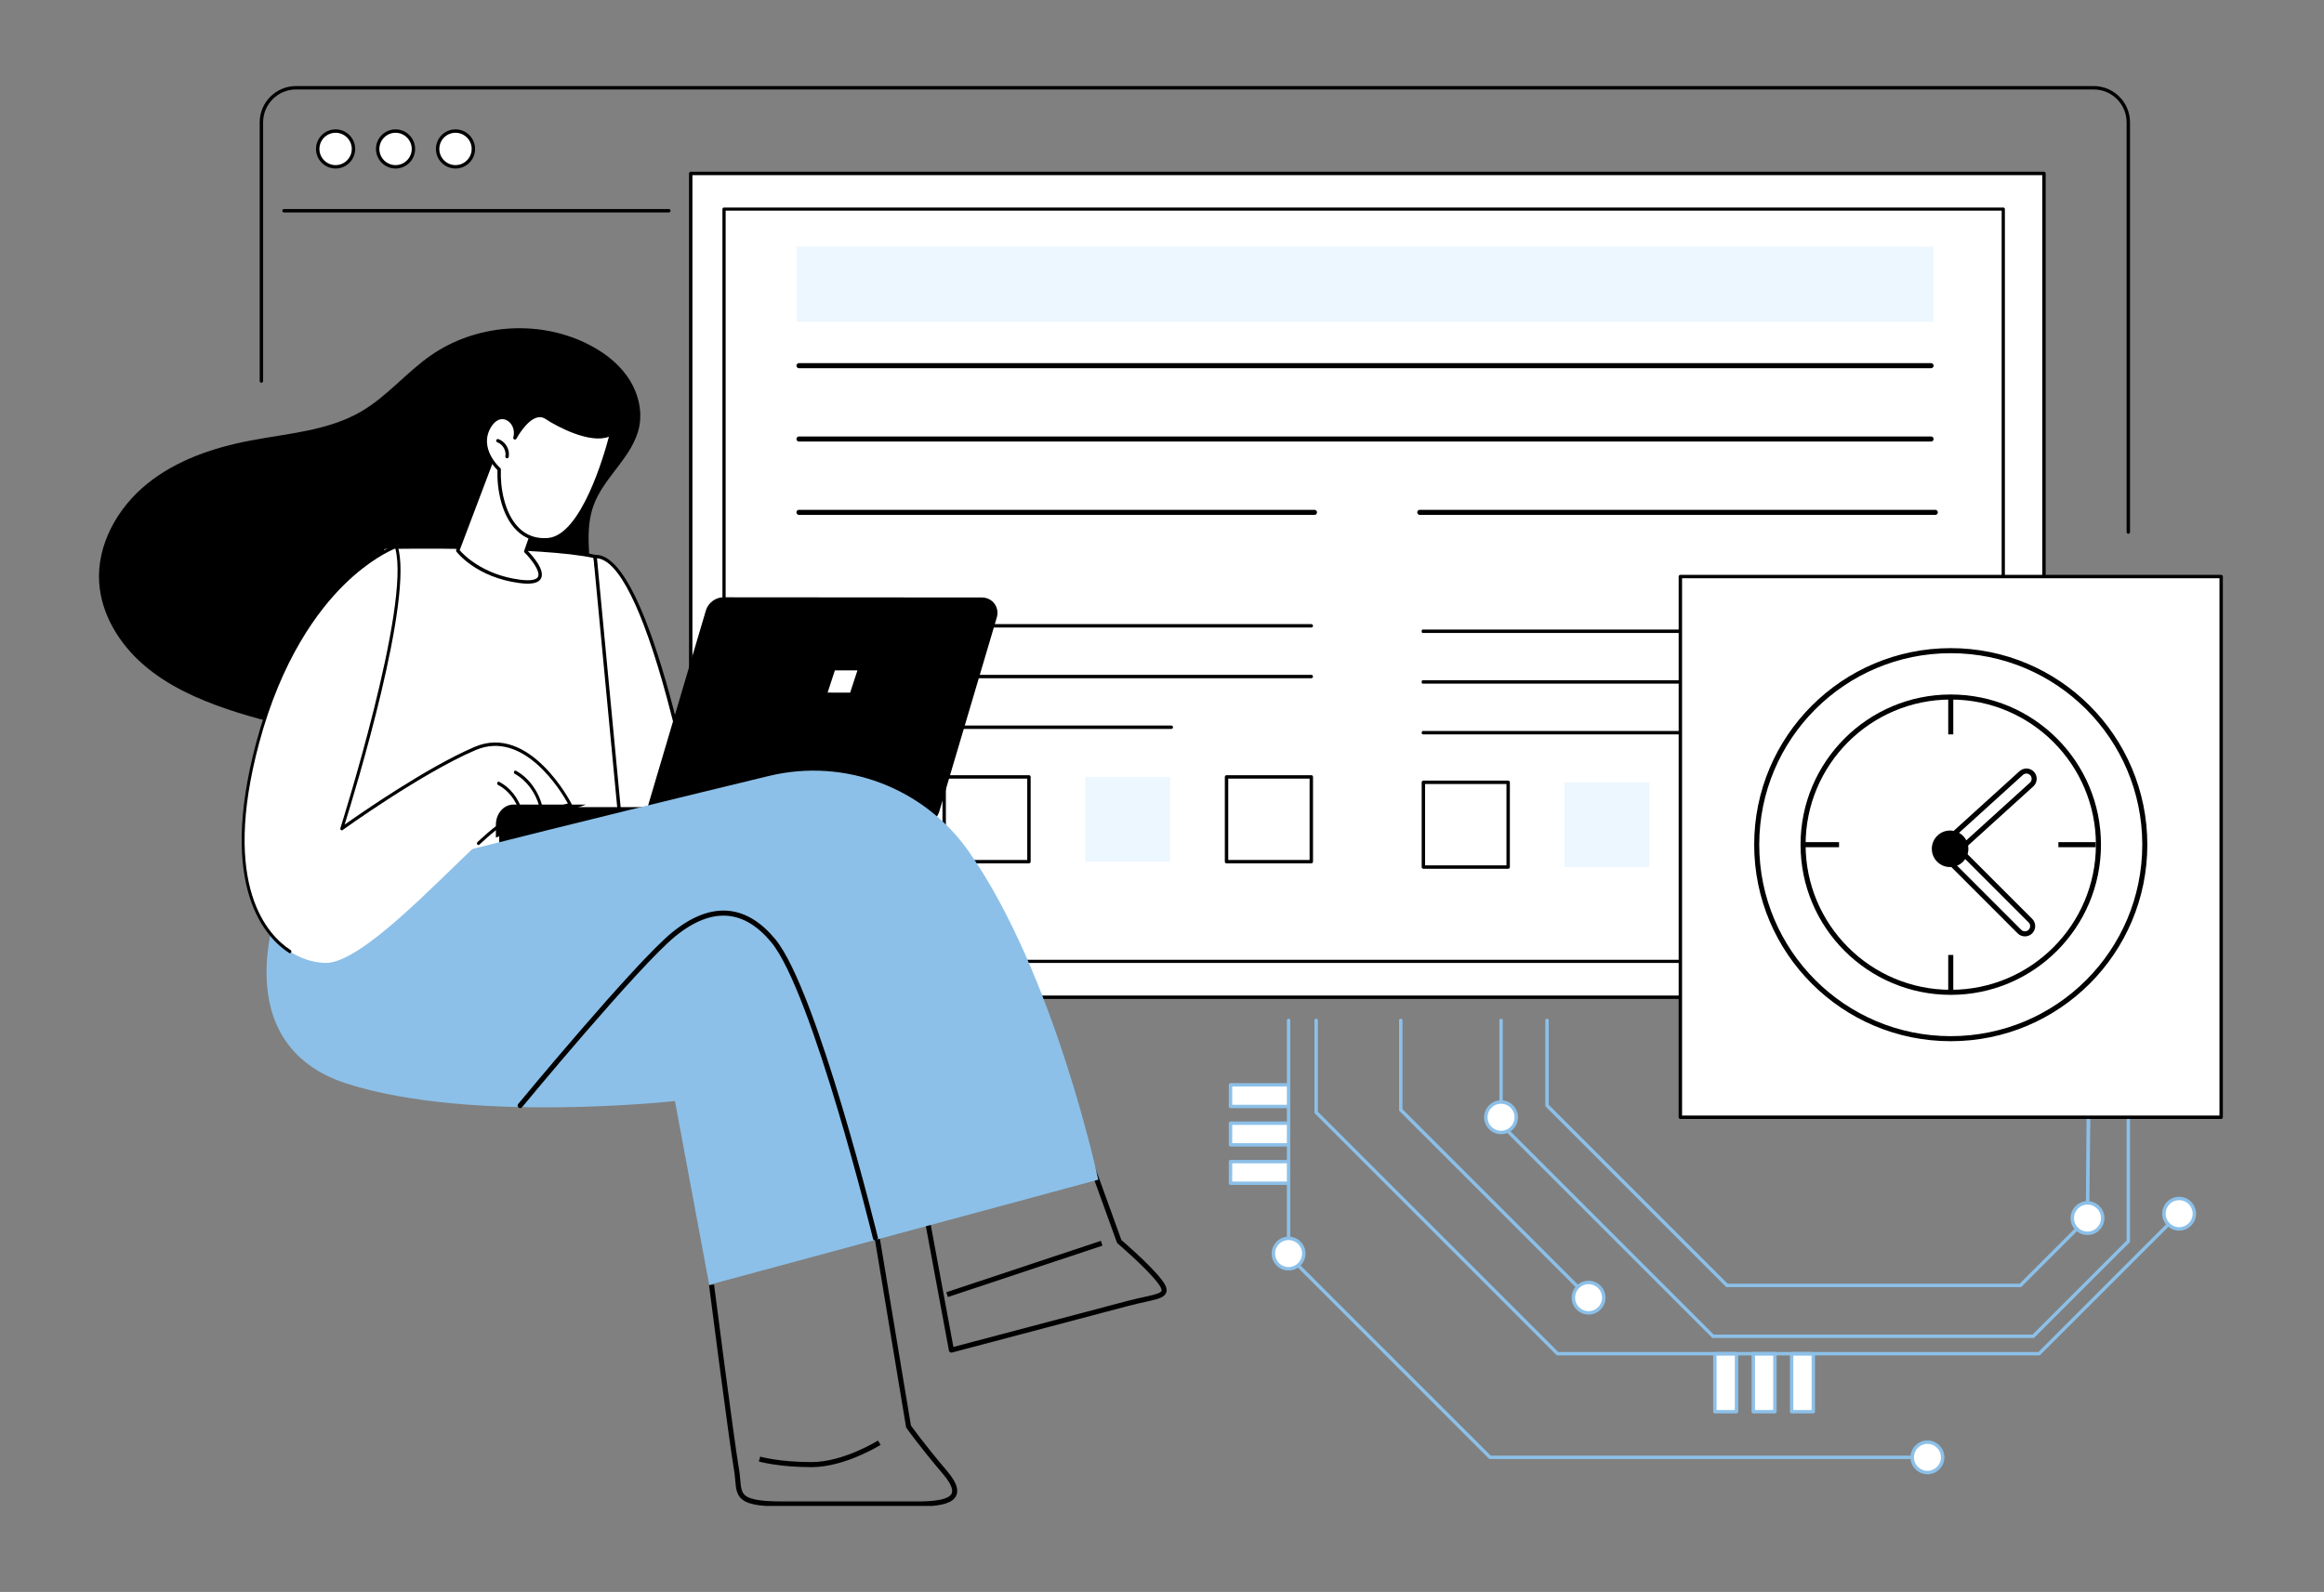 <?xml version="1.0" encoding="UTF-8"?>
<svg xmlns="http://www.w3.org/2000/svg" width="1080" height="740" viewBox="0 0 1080 740" fill="none">
  <rect x="0" y="0" width="1080" height="740" fill="#808080" stroke="none"/>
  <g clip-path="url(#clip0_0_337)">
    <path d="M949.869 80.63H320.989V463.541H949.869V80.63Z" fill="white"></path>
    <path d="M949.869 464.334H320.989C320.553 464.334 320.196 463.981 320.196 463.542V80.63C320.196 80.194 320.549 79.838 320.989 79.838H949.869C950.305 79.838 950.661 80.191 950.661 80.63V463.542C950.661 463.977 950.308 464.334 949.869 464.334ZM321.781 462.749H949.077V81.422H321.777V462.749H321.781Z" fill="black"></path>
    <path d="M930.951 97.194H336.471V446.877H930.951V97.194Z" fill="white"></path>
    <path d="M930.951 447.601H336.471C336.057 447.601 335.722 447.277 335.722 446.877V97.194C335.722 96.794 336.057 96.47 336.471 96.47H930.951C931.365 96.47 931.7 96.794 931.7 97.194V446.877C931.7 447.277 931.365 447.601 930.951 447.601ZM337.22 446.153H930.202V97.918H337.22V446.153Z" fill="black"></path>
    <path d="M330.662 597.224C330.662 597.224 339.756 668.234 342.323 683.501C344.088 693.989 340.029 699.1 363.575 699.1H426.038C440.48 699.1 449.67 696.769 439.061 684.34C428.451 671.911 422.206 663.083 422.206 663.083L404.458 556.208" stroke="black" stroke-width="2.35" stroke-miterlimit="10"></path>
    <path d="M429.945 561.802L442.132 627.564C442.132 627.564 510.321 609.53 524.082 605.893C537.843 602.255 544.65 603.058 538.985 595.668C533.32 588.277 520.132 577.109 520.132 577.109L491.277 497.228L429.945 561.802Z" stroke="black" stroke-width="2.35" stroke-linejoin="round"></path>
    <path d="M806.987 629.224H796.925V656.211H806.987V629.224Z" fill="white"></path>
    <path d="M806.987 657.004H796.925C796.489 657.004 796.132 656.651 796.132 656.211V629.224C796.132 628.788 796.485 628.432 796.925 628.432H806.987C807.423 628.432 807.779 628.785 807.779 629.224V656.211C807.779 656.647 807.426 657.004 806.987 657.004ZM797.717 655.419H806.195V630.017H797.717V655.419Z" fill="#8CC0E8"></path>
    <path d="M824.828 629.224H814.766V656.211H824.828V629.224Z" fill="white"></path>
    <path d="M824.828 657.004H814.766C814.33 657.004 813.974 656.651 813.974 656.211V629.224C813.974 628.788 814.326 628.432 814.766 628.432H824.828C825.264 628.432 825.62 628.785 825.62 629.224V656.211C825.62 656.647 825.268 657.004 824.828 657.004ZM815.558 655.419H824.036V630.017H815.558V655.419Z" fill="#8CC0E8"></path>
    <path d="M842.666 629.224H832.604V656.211H842.666V629.224Z" fill="white"></path>
    <path d="M842.666 657.004H832.604C832.168 657.004 831.811 656.651 831.811 656.211V629.224C831.811 628.788 832.164 628.432 832.604 628.432H842.666C843.102 628.432 843.458 628.785 843.458 629.224V656.211C843.458 656.647 843.105 657.004 842.666 657.004ZM833.396 655.419H841.874V630.017H833.396V655.419Z" fill="#8CC0E8"></path>
    <path d="M738.232 603.991C738.031 603.991 737.826 603.916 737.671 603.761L650.398 516.482C650.25 516.334 650.167 516.133 650.167 515.92V474.3C650.167 473.864 650.52 473.507 650.96 473.507C651.399 473.507 651.752 473.86 651.752 474.3V515.589L738.791 602.633C739.1 602.943 739.1 603.444 738.791 603.753C738.636 603.908 738.434 603.984 738.229 603.984L738.232 603.991Z" fill="#8CC0E8"></path>
    <path d="M739.842 610.124C743.646 609.226 746.002 605.415 745.104 601.611C744.206 597.806 740.395 595.45 736.591 596.348C732.787 597.246 730.431 601.058 731.329 604.862C732.227 608.666 736.038 611.022 739.842 610.124Z" fill="white"></path>
    <path d="M738.232 611.068C733.893 611.068 730.363 607.539 730.363 603.199C730.363 598.859 733.893 595.329 738.232 595.329C742.572 595.329 746.102 598.859 746.102 603.199C746.102 607.539 742.572 611.068 738.232 611.068ZM738.232 596.91C734.768 596.91 731.948 599.73 731.948 603.195C731.948 606.66 734.768 609.48 738.232 609.48C741.697 609.48 744.517 606.66 744.517 603.195C744.517 599.73 741.697 596.91 738.232 596.91Z" fill="#8CC0E8"></path>
    <path d="M944.906 621.935H796.06C795.851 621.935 795.65 621.852 795.498 621.704L697 523.199C696.852 523.052 696.77 522.85 696.77 522.637V474.303C696.77 473.868 697.122 473.511 697.562 473.511C698.001 473.511 698.354 473.864 698.354 474.303V522.31L796.388 620.35H944.578L988.271 576.655V519.965C988.271 519.529 988.624 518.813 989.063 518.813C989.502 518.813 989.855 519.165 989.855 519.605V576.986C989.855 577.195 989.772 577.397 989.625 577.548L945.468 621.708C945.32 621.855 945.119 621.938 944.906 621.938V621.935Z" fill="#8CC0E8"></path>
    <path d="M697.562 526.412C701.47 526.412 704.639 523.243 704.639 519.335C704.639 515.426 701.47 512.258 697.562 512.258C693.653 512.258 690.485 515.426 690.485 519.335C690.485 523.243 693.653 526.412 697.562 526.412Z" fill="white"></path>
    <path d="M697.562 527.204C693.222 527.204 689.693 523.675 689.693 519.335C689.693 514.995 693.222 511.465 697.562 511.465C701.902 511.465 705.431 514.995 705.431 519.335C705.431 523.675 701.902 527.204 697.562 527.204ZM697.562 513.046C694.097 513.046 691.277 515.866 691.277 519.331C691.277 522.796 694.097 525.616 697.562 525.616C701.026 525.616 703.846 522.796 703.846 519.331C703.846 515.866 701.026 513.046 697.562 513.046Z" fill="#8CC0E8"></path>
    <path d="M938.895 598.304H802.546C802.337 598.304 802.136 598.221 801.984 598.074L718.367 514.451C718.219 514.303 718.137 514.102 718.137 513.889V474.303C718.137 473.868 718.49 473.511 718.929 473.511C719.368 473.511 719.721 473.864 719.721 474.303V513.561L802.874 596.72H938.568L969.298 565.987L969.659 518.849C970.094 518.849 971.405 518.823 971.405 519.263L970.883 566.314C970.883 566.523 970.8 566.725 970.652 566.876L939.457 598.074C939.31 598.221 939.108 598.304 938.895 598.304Z" fill="#8CC0E8"></path>
    <path d="M976.629 568.919C978.125 565.308 976.41 561.168 972.799 559.672C969.188 558.176 965.049 559.891 963.553 563.502C962.057 567.113 963.772 571.253 967.383 572.749C970.994 574.245 975.133 572.53 976.629 568.919Z" fill="white"></path>
    <path d="M970.091 574.08C965.751 574.08 962.222 570.55 962.222 566.21C962.222 561.87 965.751 558.341 970.091 558.341C974.43 558.341 977.96 561.87 977.96 566.21C977.96 570.55 974.43 574.08 970.091 574.08ZM970.091 559.922C966.626 559.922 963.806 562.742 963.806 566.207C963.806 569.671 966.626 572.491 970.091 572.491C973.555 572.491 976.375 569.671 976.375 566.207C976.375 562.742 973.555 559.922 970.091 559.922Z" fill="#8CC0E8"></path>
    <path d="M888.638 678.217H692.448C692.239 678.217 692.037 678.134 691.886 677.987L598.26 584.355C598.113 584.207 598.03 584.006 598.03 583.793V474.303C598.03 473.868 598.383 473.511 598.822 473.511C599.262 473.511 599.615 473.864 599.615 474.303V583.465L692.776 676.632H888.638C889.074 676.632 889.43 676.985 889.43 677.425C889.43 677.864 889.077 678.217 888.638 678.217Z" fill="#8CC0E8"></path>
    <path d="M895.718 684.502C899.627 684.502 902.795 681.333 902.795 677.425C902.795 673.516 899.627 670.348 895.718 670.348C891.81 670.348 888.641 673.516 888.641 677.425C888.641 681.333 891.81 684.502 895.718 684.502Z" fill="white"></path>
    <path d="M895.718 685.294C891.378 685.294 887.849 681.765 887.849 677.425C887.849 673.085 891.378 669.555 895.718 669.555C900.058 669.555 903.587 673.085 903.587 677.425C903.587 681.765 900.058 685.294 895.718 685.294ZM895.718 671.136C892.254 671.136 889.434 673.957 889.434 677.421C889.434 680.886 892.254 683.706 895.718 683.706C899.183 683.706 902.003 680.886 902.003 677.421C902.003 673.957 899.183 671.136 895.718 671.136Z" fill="#8CC0E8"></path>
    <path d="M571.837 539.943V550.006H598.822V539.943H571.837Z" fill="white"></path>
    <path d="M598.822 550.799H571.837C571.401 550.799 571.045 550.446 571.045 550.006V539.943C571.045 539.507 571.398 539.151 571.837 539.151H598.822C599.258 539.151 599.615 539.504 599.615 539.943V550.006C599.615 550.442 599.262 550.799 598.822 550.799ZM572.629 549.214H598.03V540.736H572.629V549.214Z" fill="#8CC0E8"></path>
    <path d="M571.837 522.104V532.167H598.822V522.104H571.837Z" fill="white"></path>
    <path d="M598.822 532.96H571.837C571.401 532.96 571.045 532.607 571.045 532.167V522.104C571.045 521.669 571.398 521.312 571.837 521.312H598.822C599.258 521.312 599.615 521.665 599.615 522.104V532.167C599.615 532.603 599.262 532.96 598.822 532.96ZM572.629 531.375H598.03V522.897H572.629V531.375Z" fill="#8CC0E8"></path>
    <path d="M571.841 504.265V514.328H598.826V504.265H571.841Z" fill="white"></path>
    <path d="M598.822 515.121H571.837C571.401 515.121 571.045 514.768 571.045 514.328V504.265C571.045 503.83 571.398 503.473 571.837 503.473H598.822C599.258 503.473 599.615 503.826 599.615 504.265V514.328C599.615 514.764 599.262 515.121 598.822 515.121ZM572.629 513.536H598.03V505.058H572.629V513.536Z" fill="#8CC0E8"></path>
    <path d="M598.822 589.779C602.731 589.779 605.899 586.61 605.899 582.702C605.899 578.793 602.731 575.625 598.822 575.625C594.914 575.625 591.746 578.793 591.746 582.702C591.746 586.61 594.914 589.779 598.822 589.779Z" fill="white"></path>
    <path d="M598.822 590.571C594.483 590.571 590.953 587.042 590.953 582.702C590.953 578.362 594.483 574.832 598.822 574.832C603.162 574.832 606.691 578.362 606.691 582.702C606.691 587.042 603.162 590.571 598.822 590.571ZM598.822 576.413C595.358 576.413 592.538 579.234 592.538 582.698C592.538 586.163 595.358 588.983 598.822 588.983C602.287 588.983 605.107 586.163 605.107 582.698C605.107 579.234 602.287 576.413 598.822 576.413Z" fill="#8CC0E8"></path>
    <path d="M947.625 630.017H723.798C723.589 630.017 723.387 629.934 723.236 629.786L611.085 517.631C610.937 517.484 610.855 517.282 610.855 517.069V474.303C610.855 473.868 611.207 473.511 611.647 473.511C612.086 473.511 612.439 473.864 612.439 474.303V516.742L724.126 628.436H947.297L1012.12 563.606C1012.43 563.296 1012.93 563.296 1013.24 563.606C1013.55 563.916 1013.55 564.416 1013.24 564.726L948.187 629.786C948.039 629.934 947.838 630.017 947.625 630.017Z" fill="#8CC0E8"></path>
    <path d="M1005.6 564.164C1005.6 568.072 1008.77 571.241 1012.68 571.241C1016.58 571.241 1019.75 568.072 1019.75 564.164C1019.75 560.256 1016.58 557.087 1012.68 557.087C1008.77 557.087 1005.6 560.256 1005.6 564.164Z" fill="white"></path>
    <path d="M1012.68 572.034C1008.34 572.034 1004.81 568.504 1004.81 564.164C1004.81 559.824 1008.34 556.295 1012.68 556.295C1017.02 556.295 1020.55 559.824 1020.55 564.164C1020.55 568.504 1017.02 572.034 1012.68 572.034ZM1012.68 557.876C1009.22 557.876 1006.4 560.696 1006.4 564.161C1006.4 567.625 1009.22 570.446 1012.68 570.446C1016.15 570.446 1018.97 567.625 1018.97 564.161C1018.97 560.696 1016.15 557.876 1012.68 557.876Z" fill="#8CC0E8"></path>
    <path d="M609.385 122.834H373.169C372.733 122.834 372.377 122.481 372.377 122.042C372.377 121.602 372.73 121.249 373.169 121.249H609.385C609.821 121.249 610.177 121.602 610.177 122.042C610.177 122.481 609.825 122.834 609.385 122.834Z" fill="black"></path>
    <path d="M609.385 146.403H373.169C372.733 146.403 372.377 146.05 372.377 145.611C372.377 145.171 372.73 144.818 373.169 144.818H609.385C609.821 144.818 610.177 145.171 610.177 145.611C610.177 146.05 609.825 146.403 609.385 146.403Z" fill="black"></path>
    <path d="M609.385 291.697H373.169C372.733 291.697 372.377 291.344 372.377 290.904C372.377 290.465 372.73 290.112 373.169 290.112H609.385C609.821 290.112 610.177 290.465 610.177 290.904C610.177 291.344 609.825 291.697 609.385 291.697Z" fill="black"></path>
    <path d="M609.385 315.266H373.169C372.733 315.266 372.377 314.913 372.377 314.474C372.377 314.034 372.73 313.681 373.169 313.681H609.385C609.821 313.681 610.177 314.034 610.177 314.474C610.177 314.913 609.825 315.266 609.385 315.266Z" fill="black"></path>
    <path d="M544.319 338.839H373.169C372.733 338.839 372.377 338.486 372.377 338.046C372.377 337.607 372.73 337.254 373.169 337.254H544.319C544.754 337.254 545.111 337.607 545.111 338.046C545.111 338.486 544.758 338.839 544.319 338.839Z" fill="black"></path>
    <path d="M412.565 361.122H373.169V400.52H412.565V361.122Z" fill="white"></path>
    <path d="M412.565 401.316H373.169C372.733 401.316 372.377 400.963 372.377 400.524V361.125C372.377 360.69 372.73 360.333 373.169 360.333H412.565C413.001 360.333 413.357 360.686 413.357 361.125V400.524C413.357 400.96 413.004 401.316 412.565 401.316ZM373.962 399.731H411.773V361.918H373.962V399.731Z" fill="black"></path>
    <path d="M478.172 361.122H438.776V400.52H478.172V361.122Z" fill="white"></path>
    <path d="M478.172 401.316H438.776C438.34 401.316 437.984 400.963 437.984 400.524V361.125C437.984 360.69 438.337 360.333 438.776 360.333H478.172C478.607 360.333 478.964 360.686 478.964 361.125V400.524C478.964 400.96 478.611 401.316 478.172 401.316ZM439.568 399.731H477.379V361.918H439.568V399.731Z" fill="black"></path>
    <path d="M543.778 361.122H504.383V400.52H543.778V361.122Z" fill="#ECF7FF"></path>
    <path d="M609.382 361.122H569.986V400.52H609.382V361.122Z" fill="white"></path>
    <path d="M609.385 401.316H569.989C569.554 401.316 569.197 400.963 569.197 400.524V361.125C569.197 360.69 569.55 360.333 569.989 360.333H609.385C609.821 360.333 610.177 360.686 610.177 361.125V400.524C610.177 400.96 609.824 401.316 609.385 401.316ZM570.782 399.731H608.593V361.918H570.782V399.731Z" fill="black"></path>
    <path d="M781.28 294.218H661.083C660.86 294.218 660.68 293.865 660.68 293.426C660.68 292.986 660.86 292.633 661.083 292.633H781.28C781.503 292.633 781.683 292.986 781.683 293.426C781.683 293.865 781.503 294.218 781.28 294.218Z" fill="black"></path>
    <path d="M781.28 317.787H661.083C660.86 317.787 660.68 317.434 660.68 316.995C660.68 316.555 660.86 316.202 661.083 316.202H781.28C781.503 316.202 781.683 316.555 781.683 316.995C781.683 317.434 781.503 317.787 781.28 317.787Z" fill="black"></path>
    <path d="M780.34 341.36H661.231C660.925 341.36 660.68 341.007 660.68 340.568C660.68 340.128 660.928 339.775 661.231 339.775H780.34C780.646 339.775 780.891 340.128 780.891 340.568C780.891 341.007 780.643 341.36 780.34 341.36Z" fill="black"></path>
    <path d="M700.868 363.643H661.472V403.041H700.868V363.643Z" fill="white"></path>
    <path d="M700.868 403.837H661.472C661.036 403.837 660.68 403.484 660.68 403.045V363.647C660.68 363.211 661.033 362.854 661.472 362.854H700.868C701.304 362.854 701.66 363.207 701.66 363.647V403.045C701.66 403.481 701.307 403.837 700.868 403.837ZM662.265 402.253H700.076V364.439H662.265V402.253Z" fill="black"></path>
    <path d="M766.475 363.643H727.079V403.041H766.475V363.643Z" fill="#ECF7FF"></path>
    <path d="M898.466 114.619H370.227V149.526H898.466V114.619Z" fill="#ECF7FF"></path>
    <path d="M274.531 271.117C274.365 258.893 271.66 246.204 275.903 234.74C280.811 221.472 294.295 212.183 297.064 198.31C298.685 190.188 296.193 181.569 291.396 174.82C286.595 168.071 279.659 163.057 272.2 159.463C249.49 148.51 220.96 150.776 200.262 165.168C188.871 173.088 179.882 184.246 167.904 191.247C152.479 200.262 133.917 201.433 116.368 204.782C99.099 208.081 81.884 213.901 68.246 224.994C54.604 236.087 44.999 253.13 46.083 270.678C47.001 285.516 55.4 299.192 66.618 308.945C77.836 318.698 91.687 324.925 105.765 329.694C131.803 338.518 159.372 342.8 186.858 342.293C203.63 341.983 220.87 339.743 235.466 331.473C246.937 324.976 256.484 314.11 259.938 301.612C270.825 296.955 274.693 283.082 274.531 271.113V271.117Z" fill="black"></path>
    <path d="M131.976 406.787L178.139 254.405C178.139 254.405 250.967 252.922 276.555 258.706C276.555 258.706 292.149 370.749 293.463 396.263L131.98 406.784L131.976 406.787Z" fill="white"></path>
    <path d="M131.976 407.58C131.735 407.58 131.508 407.468 131.357 407.281C131.195 407.079 131.144 406.809 131.22 406.557L177.383 254.175C177.484 253.847 177.782 253.62 178.125 253.613C178.856 253.599 251.341 252.194 276.731 257.935C277.052 258.007 277.296 258.274 277.34 258.598C277.494 259.718 292.952 370.969 294.255 396.224C294.277 396.656 293.949 397.027 293.517 397.056L132.034 407.576C132.034 407.576 131.998 407.576 131.983 407.576L131.976 407.58ZM178.73 255.187L133.067 405.923L292.628 395.528C291.122 369.881 277.012 267.789 275.845 259.365C251.402 254.071 185.59 255.072 178.73 255.191V255.187Z" fill="black"></path>
    <path d="M325.433 390.587C325.433 390.587 302.351 257.467 276.551 258.706L289.678 396.933L325.429 390.583L325.433 390.587Z" fill="white"></path>
    <path d="M289.682 397.729C289.509 397.729 289.339 397.671 289.203 397.567C289.026 397.434 288.915 397.232 288.893 397.012L275.766 258.785C275.744 258.569 275.813 258.357 275.957 258.191C276.097 258.029 276.302 257.928 276.519 257.917C276.645 257.91 276.774 257.91 276.9 257.91C302.935 257.91 325.274 385.019 326.218 390.454C326.293 390.882 326.005 391.293 325.577 391.369L289.826 397.718C289.779 397.725 289.732 397.729 289.689 397.729H289.682ZM277.426 259.513L290.391 396.007L324.518 389.946C323.589 384.742 318.032 354.315 309.904 324.382C298.563 282.624 287.355 260.255 277.426 259.509V259.513Z" fill="black"></path>
    <path d="M424.957 390.587L232.002 396.937V384.641C232.002 379.411 236.24 375.172 241.47 375.172H424.957V390.591V390.587Z" fill="black"></path>
    <path d="M428.289 383.377L308.279 383.29C303.154 383.287 299.773 378.543 301.404 373.645L328.105 283.539C329.257 280.074 332.614 277.643 336.241 277.643L456.25 277.73C461.375 277.733 464.757 282.477 463.125 287.375L436.424 377.481C435.272 380.945 431.915 383.377 428.289 383.377Z" fill="black"></path>
    <path d="M395.084 321.947L384.604 321.94L387.985 311.618L398.466 311.625L395.084 321.947Z" fill="white"></path>
    <path d="M129.844 419.288C129.844 419.288 103.525 485.249 161.277 503.743C219.029 522.238 313.653 511.804 313.653 511.804L329.582 597.227L510.379 548.357C510.379 548.357 490.046 452.65 450.171 395.755C429.373 366.078 392.527 352.168 357.305 360.693C279.144 379.609 141.509 413.36 129.848 419.288H129.844Z" fill="#8CC0E8"></path>
    <path d="M220.762 347.929C195.228 358.878 158.836 385.177 158.836 385.177C158.836 385.177 192.44 279.693 184.121 253.959C184.121 253.959 140.105 269.23 119.75 345.271C102.974 407.929 120.639 436.497 139.431 444.864C143.447 446.65 147.509 447.518 151.301 447.594C167.637 447.932 202.643 410.237 222.325 392.006C228.598 386.193 233.316 382.361 235.376 382.364L264.987 373.98C264.987 373.98 246.299 336.977 220.765 347.926L220.762 347.929Z" fill="white"></path>
    <path d="M134.731 443.106C134.62 443.106 134.504 443.074 134.4 443.005C123.754 436.13 100.95 412.82 119.098 345.041C129.661 305.578 146.699 282.725 159.127 270.501C172.629 257.226 183.469 253.365 183.926 253.206C184.272 253.091 184.636 253.296 184.762 253.685C192.516 277.672 164.994 367.828 160.15 383.322C167.598 378.053 198.328 356.714 220.531 347.194C246.299 336.145 265.387 373.216 265.577 373.591C265.686 373.807 265.7 374.066 265.617 374.297C265.534 374.524 265.361 374.693 265.152 374.754L235.542 383.139C235.488 383.153 235.427 383.146 235.376 383.16H235.373C233.222 383.16 227.143 388.563 222.753 392.626C222.458 392.896 222.029 392.842 221.795 392.503C221.561 392.164 221.608 391.667 221.9 391.397C229.322 384.522 233.222 381.662 235.29 381.586L263.91 373.479C260.827 367.925 243.472 339.033 220.999 348.668C195.826 359.462 159.559 385.584 159.196 385.847C158.947 386.027 158.63 386.002 158.403 385.79C158.176 385.577 158.094 385.224 158.194 384.907C158.526 383.866 191.003 281.331 183.696 254.957C181.197 255.979 171.44 260.442 159.945 271.762C147.675 283.849 130.849 306.453 120.394 345.505C102.542 412.182 124.705 434.941 135.059 441.629C135.387 441.842 135.506 442.321 135.322 442.699C135.196 442.958 134.965 443.102 134.728 443.102L134.731 443.106Z" fill="black"></path>
    <path d="M242.032 377.844C241.751 377.844 241.488 377.639 241.387 377.315C239.741 371.848 236.021 367.191 231.436 364.861C231.09 364.684 230.936 364.219 231.087 363.823C231.238 363.427 231.641 363.243 231.984 363.42C236.91 365.923 240.908 370.922 242.673 376.796C242.795 377.207 242.608 377.657 242.251 377.798C242.176 377.826 242.104 377.841 242.028 377.841L242.032 377.844Z" fill="black"></path>
    <path d="M251.337 375.687C251.046 375.687 250.772 375.467 250.686 375.125C248.957 368.441 244.664 362.678 239.201 359.707C238.859 359.523 238.715 359.051 238.873 358.659C239.032 358.266 239.438 358.097 239.781 358.28C245.59 361.435 250.156 367.565 251.993 374.671C252.101 375.089 251.896 375.525 251.536 375.651C251.471 375.673 251.406 375.683 251.341 375.683L251.337 375.687Z" fill="black"></path>
    <path d="M230.446 389.308V383.398C230.446 378.201 234.09 373.987 238.589 373.987H272.334L230.446 389.308Z" fill="black"></path>
    <path d="M229.787 210.779L212.72 255.907C212.72 255.907 221.561 267.569 241.387 270.227C261.216 272.882 244.344 256.296 244.344 256.296L253.92 228.888L229.783 210.779H229.787Z" fill="white"></path>
    <path d="M245.215 271.304C244.059 271.304 242.748 271.207 241.282 271.009C221.356 268.34 212.457 256.869 212.089 256.383C211.924 256.167 211.884 255.879 211.978 255.623L229.045 210.494C229.131 210.26 229.326 210.084 229.563 210.012C229.801 209.943 230.06 209.99 230.258 210.138L254.395 228.247C254.672 228.452 254.78 228.816 254.669 229.144L245.255 256.08C247.019 257.881 253.401 264.803 251.456 268.78C250.632 270.465 248.575 271.301 245.215 271.301V271.304ZM213.62 255.756C215.241 257.651 224.118 267.112 241.491 269.439C247.606 270.26 249.512 269.154 250.034 268.084C251.258 265.581 246.85 259.869 243.785 256.855C243.566 256.638 243.49 256.318 243.594 256.03L252.98 229.169L230.15 212.043L213.62 255.756Z" fill="black"></path>
    <path d="M284.171 201.512C284.171 201.512 272.751 249.464 254.629 250.872C236.507 252.281 231.429 231.236 231.98 218.177C231.98 218.177 221.172 208.593 227.507 198.152C232.812 189.407 241.383 196.181 239.302 203.525C239.302 203.525 246.793 189.335 253.948 194.089C261.079 198.829 276.756 206.205 284.171 201.512Z" fill="white"></path>
    <path d="M252.915 251.733C247.959 251.733 243.695 250.037 240.22 246.684C233.057 239.768 230.874 227.274 231.173 218.504C229.473 216.844 220.826 207.638 226.826 197.741C229.628 193.12 233.316 192.645 235.833 193.743C238.106 194.734 240.022 197.219 240.36 200.276C242.269 197.464 245.539 193.477 249.245 192.533C251.06 192.072 252.789 192.374 254.381 193.43C262.127 198.58 276.947 205.142 283.743 200.842C284.013 200.669 284.366 200.68 284.625 200.867C284.888 201.054 285.011 201.382 284.935 201.695C284.463 203.676 273.169 250.228 254.683 251.665C254.082 251.711 253.491 251.733 252.911 251.733H252.915ZM233.446 194.82C231.537 194.82 229.657 196.127 228.18 198.562C222.271 208.308 232.081 217.211 232.502 217.586C232.679 217.744 232.776 217.975 232.769 218.213C232.412 226.666 234.436 238.897 241.318 245.545C244.862 248.967 249.313 250.494 254.564 250.087C270.036 248.884 280.757 211.423 282.972 202.999C274.21 206.417 258.962 198.382 253.506 194.755C252.288 193.945 251.024 193.721 249.638 194.074C244.563 195.364 240.043 203.817 239.997 203.903C239.806 204.26 239.377 204.418 239.003 204.267C238.625 204.116 238.426 203.705 238.534 203.316C239.586 199.603 237.663 196.275 235.196 195.202C234.616 194.95 234.029 194.827 233.442 194.827L233.446 194.82Z" fill="black"></path>
    <path d="M235.635 213.048C235.585 213.048 235.535 213.044 235.484 213.033C235.056 212.951 234.771 212.536 234.854 212.108C235.362 209.471 233.647 206.493 231.116 205.607C230.701 205.463 230.485 205.009 230.629 204.598C230.774 204.184 231.227 203.968 231.638 204.112C234.926 205.265 237.065 208.985 236.41 212.407C236.338 212.785 236.006 213.048 235.632 213.048H235.635Z" fill="black"></path>
    <path d="M989.063 248.139C988.627 248.139 988.271 247.786 988.271 247.346V56.877C988.271 48.446 981.41 41.585 972.979 41.585H137.558C129.128 41.585 122.267 48.446 122.267 56.877V177.122C122.267 177.557 121.914 177.914 121.475 177.914C121.035 177.914 120.682 177.561 120.682 177.122V56.877C120.682 47.571 128.252 40 137.558 40H972.979C982.285 40 989.855 47.571 989.855 56.877V247.346C989.855 247.782 989.502 248.139 989.063 248.139Z" fill="black"></path>
    <path d="M310.833 98.75H131.976C131.54 98.75 131.184 98.397 131.184 97.958C131.184 97.518 131.537 97.165 131.976 97.165H310.833C311.268 97.165 311.625 97.518 311.625 97.958C311.625 98.397 311.272 98.75 310.833 98.75Z" fill="black"></path>
    <path d="M164.07 71.053C165.074 66.576 162.259 62.132 157.781 61.127C153.304 60.123 148.86 62.939 147.856 67.417C146.852 71.894 149.668 76.338 154.145 77.343C158.622 78.347 163.066 75.531 164.07 71.053Z" fill="white"></path>
    <path d="M155.958 78.336C150.941 78.336 146.857 74.252 146.857 69.235C146.857 64.218 150.941 60.133 155.958 60.133C160.975 60.133 165.059 64.218 165.059 69.235C165.059 74.252 160.975 78.336 155.958 78.336ZM155.958 61.718C151.813 61.718 148.442 65.089 148.442 69.235C148.442 73.38 151.813 76.751 155.958 76.751C160.103 76.751 163.474 73.38 163.474 69.235C163.474 65.089 160.103 61.718 155.958 61.718Z" fill="black"></path>
    <path d="M192.037 70.504C192.738 65.969 189.629 61.725 185.094 61.025C180.559 60.324 176.315 63.433 175.615 67.968C174.915 72.503 178.023 76.747 182.558 77.448C187.093 78.148 191.337 75.04 192.037 70.504Z" fill="white"></path>
    <path d="M183.818 78.336C178.802 78.336 174.718 74.251 174.718 69.234C174.718 64.217 178.802 60.133 183.818 60.133C188.835 60.133 192.919 64.217 192.919 69.234C192.919 74.251 188.835 78.336 183.818 78.336ZM183.818 61.718C179.673 61.718 176.302 65.089 176.302 69.234C176.302 73.38 179.673 76.751 183.818 76.751C187.964 76.751 191.335 73.38 191.335 69.234C191.335 65.089 187.964 61.718 183.818 61.718Z" fill="black"></path>
    <path d="M217.65 75.024C220.844 71.729 220.762 66.469 217.468 63.275C214.173 60.081 208.913 60.162 205.719 63.457C202.525 66.752 202.607 72.012 205.902 75.207C209.196 78.4 214.456 78.319 217.65 75.024Z" fill="white"></path>
    <path d="M211.679 78.336C206.662 78.336 202.578 74.252 202.578 69.235C202.578 64.218 206.662 60.133 211.679 60.133C216.696 60.133 220.78 64.218 220.78 69.235C220.78 74.252 216.696 78.336 211.679 78.336ZM211.679 61.718C207.534 61.718 204.163 65.089 204.163 69.235C204.163 73.38 207.534 76.751 211.679 76.751C215.824 76.751 219.195 73.38 219.195 69.235C219.195 65.089 215.824 61.718 211.679 61.718Z" fill="black"></path>
    <path d="M371.297 169.972H897.4" stroke="black" stroke-width="2.35" stroke-miterlimit="10" stroke-linecap="round"></path>
    <path d="M371.297 204.065H897.4" stroke="black" stroke-width="2.35" stroke-miterlimit="10" stroke-linecap="round"></path>
    <path d="M371.297 238.162H610.855" stroke="black" stroke-width="2.35" stroke-miterlimit="10" stroke-linecap="round"></path>
    <path d="M659.798 238.162H899.359" stroke="black" stroke-width="2.35" stroke-miterlimit="10" stroke-linecap="round"></path>
    <path d="M241.729 513.893C241.729 513.893 295.973 448.278 313.022 434.372C331.159 419.576 346.656 421.957 359.315 437.235C378.69 460.621 406.817 575.441 406.817 575.441" stroke="black" stroke-width="2.35" stroke-miterlimit="10" stroke-linecap="round"></path>
    <path d="M352.951 678.217C352.951 678.217 361.861 680.803 377.131 680.803C392.401 680.803 408.618 670.621 408.618 670.621" stroke="black" stroke-width="2.35" stroke-miterlimit="10"></path>
    <path d="M440.141 601.787L511.964 577.901" stroke="black" stroke-width="2.35" stroke-miterlimit="10"></path>
    <path d="M780.891 519.335H1032.21V268.002H780.891V519.335Z" fill="white"></path>
    <path d="M1032.21 520.127H780.891C780.455 520.127 780.099 519.774 780.099 519.335V267.998C780.099 267.562 780.452 267.206 780.891 267.206H1032.21C1032.64 267.206 1033 267.559 1033 267.998V519.331C1033 519.767 1032.65 520.123 1032.21 520.123V520.127ZM781.683 518.542H1031.42V268.79H781.683V518.542Z" fill="black"></path>
    <path d="M906.548 482.814C956.35 482.814 996.723 442.438 996.723 392.633C996.723 342.827 956.35 302.451 906.548 302.451C856.745 302.451 816.372 342.827 816.372 392.633C816.372 442.438 856.745 482.814 906.548 482.814Z" stroke="black" stroke-width="2.35" stroke-linejoin="round"></path>
    <path d="M906.548 461.269C944.452 461.269 975.179 430.54 975.179 392.633C975.179 354.726 944.452 323.996 906.548 323.996C868.643 323.996 837.916 354.726 837.916 392.633C837.916 430.54 868.643 461.269 906.548 461.269Z" stroke="black" stroke-width="2.35" stroke-linejoin="round"></path>
    <path d="M906.548 323.996V341.36" stroke="black" stroke-width="2.35" stroke-linejoin="round"></path>
    <path d="M973.926 392.633H956.567" stroke="black" stroke-width="2.35" stroke-linejoin="round"></path>
    <path d="M854.633 392.633H837.271" stroke="black" stroke-width="2.35" stroke-linejoin="round"></path>
    <path d="M906.548 443.906V461.269" stroke="black" stroke-width="2.35" stroke-linejoin="round"></path>
    <path d="M906.241 403.045C910.933 403.045 914.737 399.241 914.737 394.549C914.737 389.856 910.933 386.052 906.241 386.052C901.549 386.052 897.746 389.856 897.746 394.549C897.746 399.241 901.549 403.045 906.241 403.045Z" fill="black"></path>
    <path d="M939.293 359.338L904.61 390.788C903.136 392.124 903.025 394.402 904.361 395.876C905.697 397.349 907.974 397.461 909.448 396.125L944.131 364.674C945.605 363.338 945.716 361.06 944.38 359.586C943.044 358.113 940.766 358.001 939.293 359.338Z" stroke="black" stroke-width="2.35" stroke-miterlimit="10"></path>
    <path d="M943.558 427.94L910.452 394.833C909.046 393.426 906.765 393.426 905.359 394.833C903.952 396.239 903.952 398.52 905.359 399.926L938.464 433.034C939.871 434.44 942.151 434.44 943.558 433.034C944.964 431.627 944.964 429.347 943.558 427.94Z" stroke="black" stroke-width="2.35" stroke-miterlimit="10"></path>
  </g>
  <defs>
    <clipPath id="clip0_0_337">
      <rect width="987" height="660" fill="white" transform="translate(46 40)"></rect>
    </clipPath>
  </defs>
</svg>
